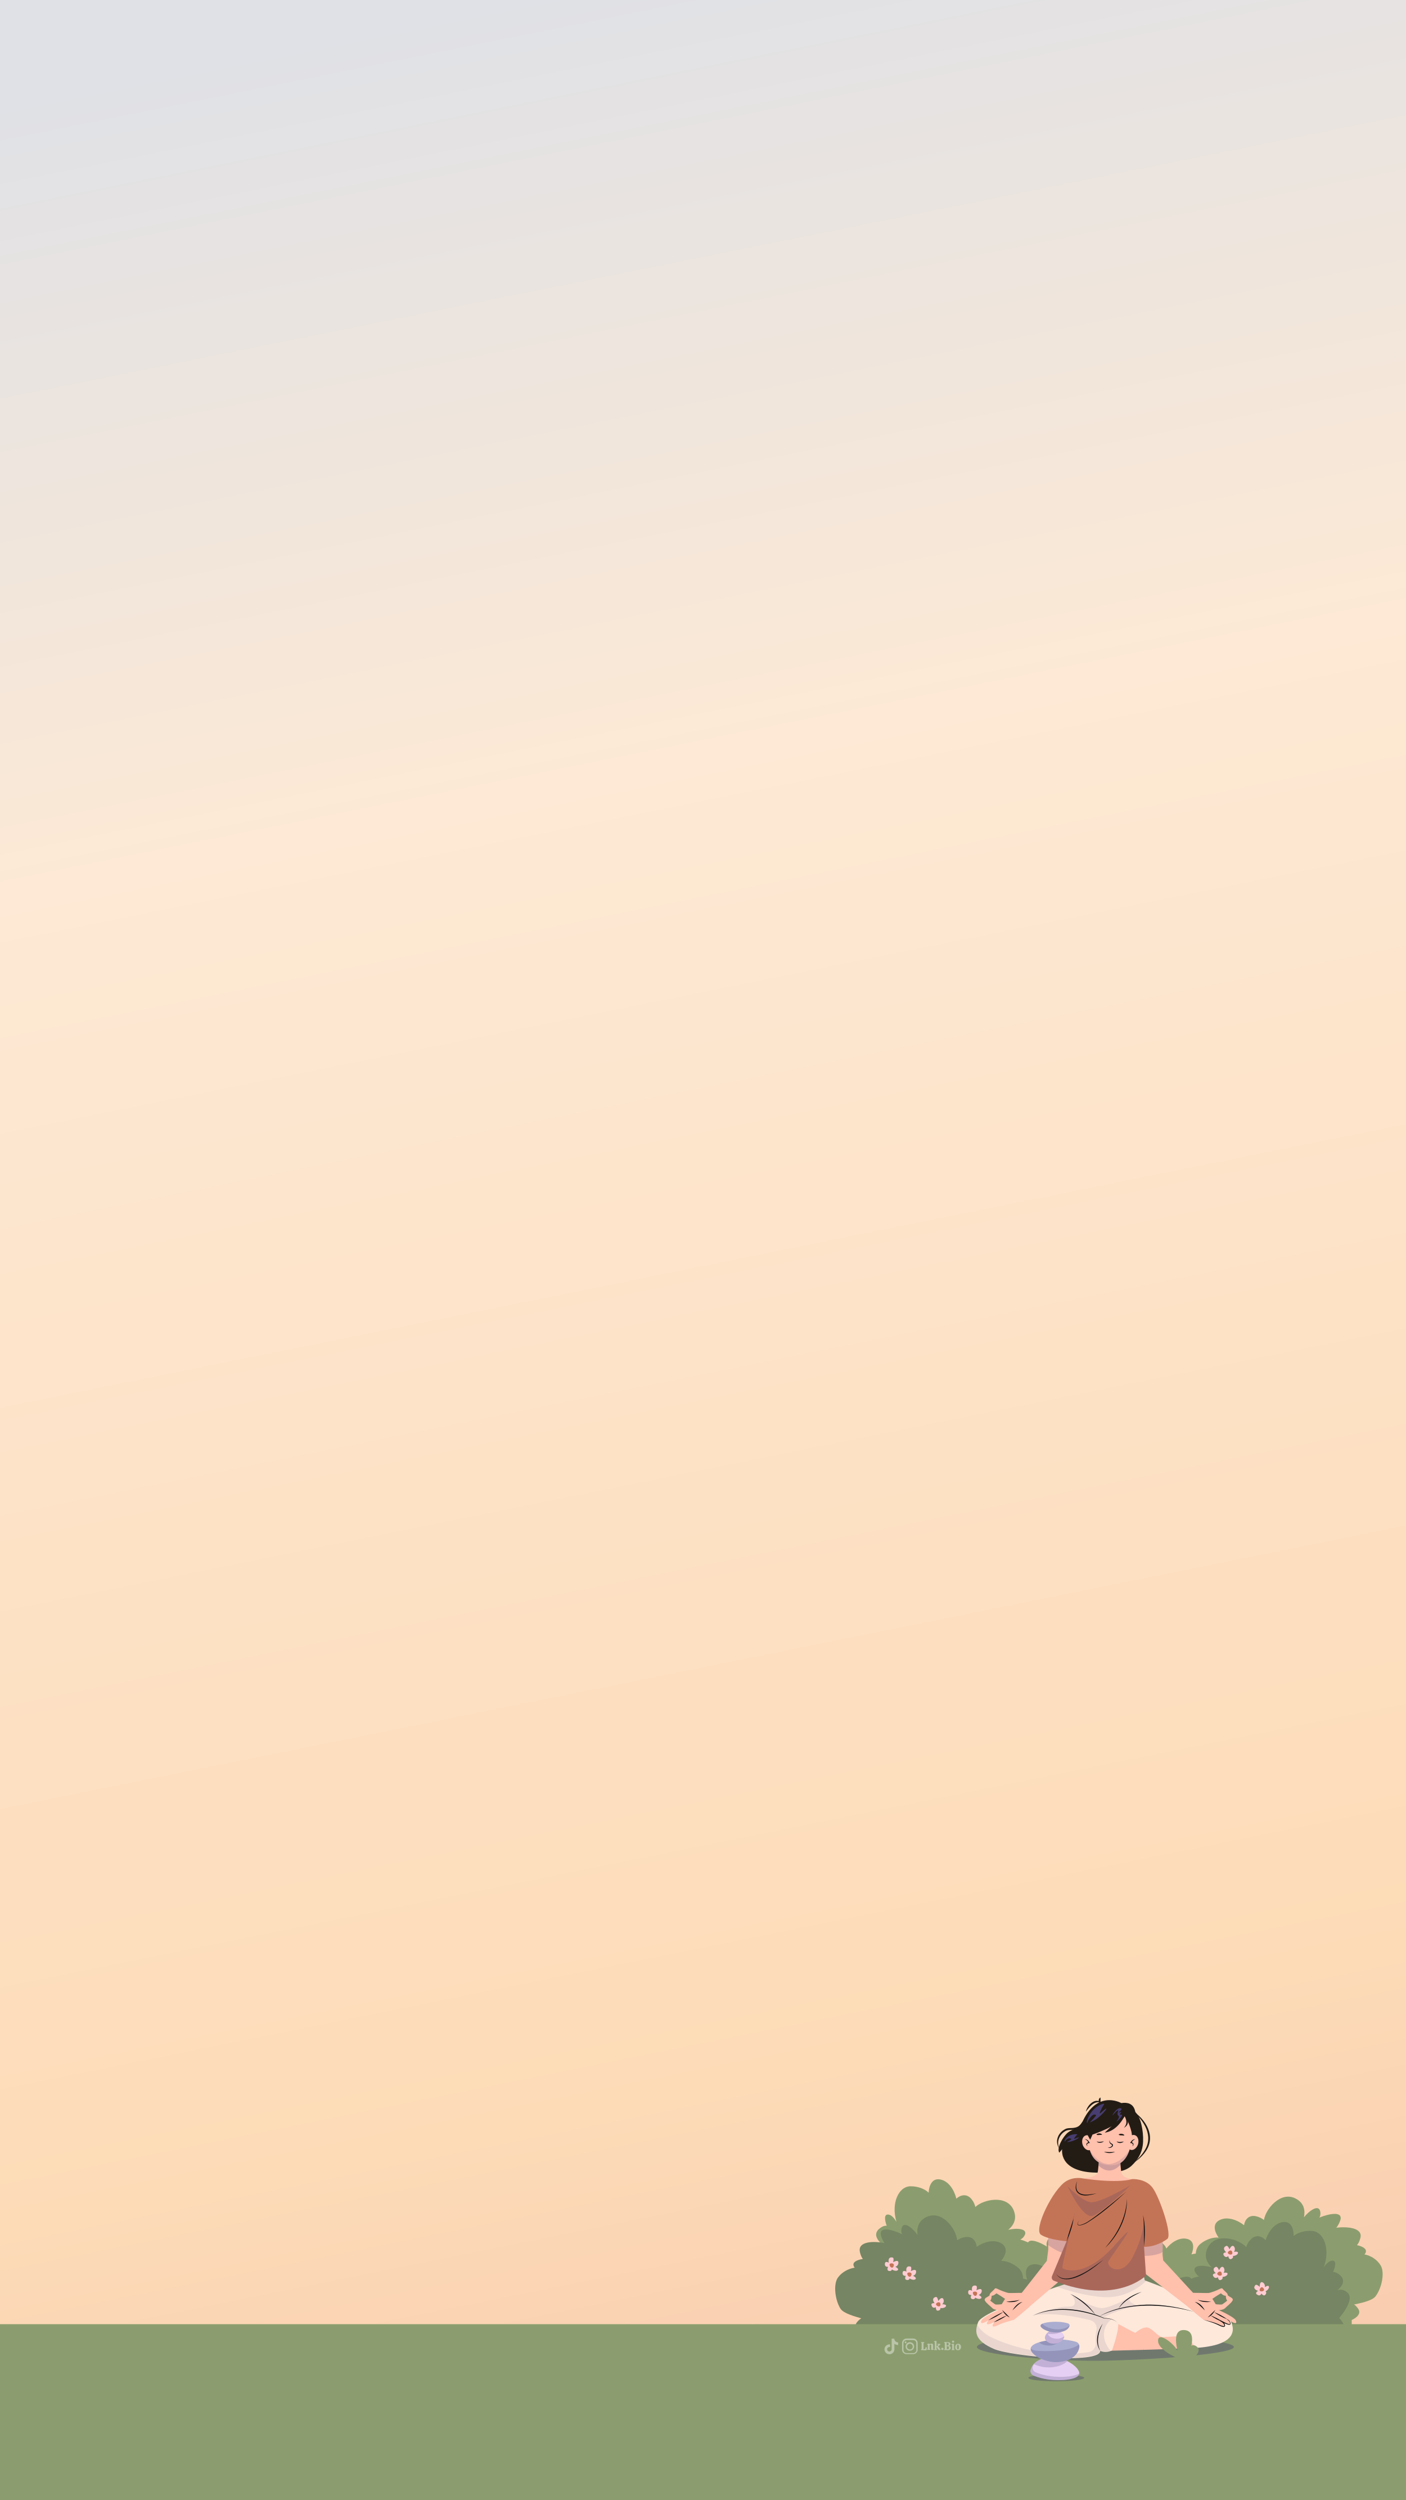 <?xml version="1.0" encoding="utf-8"?>
<!-- Generator: Adobe Illustrator 27.4.0, SVG Export Plug-In . SVG Version: 6.00 Build 0)  -->
<svg version="1.1" id="Layer_2_00000065040364978829846370000003502697577585072516_"
	 xmlns="http://www.w3.org/2000/svg" xmlns:xlink="http://www.w3.org/1999/xlink" x="0px" y="0px" viewBox="0 0 1080 1920"
	 style="enable-background:new 0 0 1080 1920;" xml:space="preserve">
<style type="text/css">
	.st0{clip-path:url(#SVGID_00000082334981535230643260000007017979676739826072_);}
	.st1{fill:url(#SVGID_00000180331387178724745040000003070131402817614211_);}
	.st2{fill:#8B9D6E;}
	.st3{fill:#768563;}
	.st4{fill:#FFCCD2;}
	.st5{fill:#C47456;}
	.st6{fill:#231C15;}
	.st7{opacity:0.35;fill:#40346D;enable-background:new    ;}
	.st8{fill:#FFC0AC;}
	.st9{opacity:0.25;fill:#40346D;enable-background:new    ;}
	.st10{fill:#121212;}
	.st11{fill:#FDE8DA;}
	.st12{fill:none;stroke:#60423B;stroke-width:0.35;stroke-linecap:round;stroke-miterlimit:10;}
	.st13{opacity:0.1;fill:#40346D;enable-background:new    ;}
	.st14{opacity:0.2;fill:#40346D;enable-background:new    ;}
	.st15{fill:none;stroke:#60423B;stroke-width:0.7;stroke-miterlimit:10;}
	.st16{fill:#473D70;}
	.st17{opacity:0.15;fill:#40346D;enable-background:new    ;}
	.st18{fill:#E5CFF2;}
	.st19{fill:#AAADCF;}
	.st20{fill:#B9C4A8;}
</style>
<g>
	<g>
		<defs>
			<rect id="SVGID_1_" width="1080" height="1920"/>
		</defs>
		<clipPath id="SVGID_00000144317726517688600780000012572660735456357807_">
			<use xlink:href="#SVGID_1_"  style="overflow:visible;"/>
		</clipPath>
		<g style="clip-path:url(#SVGID_00000144317726517688600780000012572660735456357807_);">
			
				<linearGradient id="SVGID_00000003812965753621307720000000764380673562987690_" gradientUnits="userSpaceOnUse" x1="295.806" y1="2167.705" x2="788.6" y2="4611.14" gradientTransform="matrix(1 0 0 1 0 -2158)">
				<stop  offset="0" style="stop-color:#DFE1E6"/>
				<stop  offset="0.243" style="stop-color:#FDE9D5"/>
				<stop  offset="0.647" style="stop-color:#FDDBB7"/>
				<stop  offset="0.995" style="stop-color:#EEAEA1"/>
			</linearGradient>
			<rect style="fill:url(#SVGID_00000003812965753621307720000000764380673562987690_);" width="1080" height="2441"/>
			<g>
				<g>
					<path class="st2" d="M1060.6,1739.8c-2.7-4.6-7.5-7.6-12.5-8.6c3.4-3.8-1.4-6.2-5.8-7.1c1-1,1.9-2.7,2.6-5.3
						c2.3-8.1-10-9.1-18.4-8.1c1-1.3,2-2.9,2.8-5c3.2-8.3-8.6-5.7-15.8-2.8c0.7-1.3,1-2.8,0.6-4.7c-1.2-5.7-8.3-0.7-12.5,4.5
						c1-4.7,0.5-10.9-6.4-14.4c-11.5-6-23.2,8.2-24.3,16.5c-1.5-1.2-3.5-2.3-6.1-2.9c-5.8-1.3-8.7,3-9.2,6.9
						c-4.5-3.6-12.4-7.1-18.7-4c-6.1,3-3.8,9.4-0.8,13.5c-3.8-0.4-9.3,1-14,4.8c-2.3,1.8-3.4,4.5-3.6,7.5c-1.2,0.1-2.3,0.3-3.3,0.6
						c1.8-4.3,2.6-10.5-3.4-11.9c-6.3-1.5-12.6,3.2-15.9,7.4c-1.3-3.4-4.7-6.6-9.6-4.3c-2.3,1.1-3.8,2.4-4.9,3.8
						c-2.7-7.2-15.9-17.5-25-9.8c-5.4,4.6-4.7,10.2-2.8,14.2c-4.6-3.7-11.5-6.5-12-2.2c-2.3-7.6-9.4-16.4-18.5-13.5
						c-6.8,2.1-8.2,7.6-8.1,12c-2.9-5.4-8.6-11-10.6-6c-0.7,1.6-0.6,3.1-0.2,4.3c-5-3.1-12.8-6.5-14.5-3.2c-2-0.9-4.1-1.7-6-2.2
						c1.3-0.6,2.5-1.6,3.4-3.3c2.6-5.2-6.1-5.7-12.6-4.2c3.7-3,7.1-8.2,4-15.3c-5.3-11.9-23.3-8-29.3-2.2c-0.4-1.9-1.3-4-3-6.1
						c-3.8-4.6-8.7-3-11.6-0.3c-1.3-5.6-5.3-13.3-12.2-14.7c-6.6-1.4-8.8,5-9.1,10.1c-2.7-2.7-8-5-14-4.9c-9,0.1-15,13-10.7,27.3
						c-1.7-2.8-3.9-5.5-6.4-5.6c-3.1-0.2-2.8,3.9-1.1,8.6c-1.2-0.1-2.6,0.2-4,1.1c-7.1,4.3-3.5,9.5-0.2,12.6c-2-0.9-4.7-1.1-8,1.4
						c-5.7,4.4,2.6,16.5,5,19.8c-2.3,2.1-3.8,4.4-4.6,6.7h-6.2v173h375.2v-142.2c4.4-2.1,7.5-5.2,4.8-8.9c-1.1-1.5-2.1-2.5-3-3
						c4.5-1,13.7-2.7,16.5-6.3C1061.6,1756.7,1063.7,1745,1060.6,1739.8z"/>
					<path class="st3" d="M643.5,1749.2c3.1-4.4,8.1-7,13-7.8c-3.1-4.1,1.9-6,6.3-6.7c-0.9-1.1-1.7-2.8-2.3-5.4
						c-1.7-8.3,10.6-8.4,18.9-6.8c-0.9-1.3-1.8-3-2.5-5.1c-2.6-8.5,9-5.1,16-1.7c-0.6-1.3-0.8-2.9-0.3-4.8c1.5-5.6,8.3-0.2,12.2,5.4
						c-0.7-4.7,0.2-10.9,7.3-14c11.9-5.2,22.6,9.8,23.1,18.1c1.5-1.1,3.6-2.1,6.3-2.5c5.9-0.9,8.4,3.6,8.7,7.5
						c4.7-3.3,12.9-6.3,18.9-2.7c5.8,3.4,3.2,9.6-0.1,13.5c3.8-0.1,9.2,1.7,13.7,5.8c2.1,2,3.1,4.7,3.1,7.8c1.2,0.2,2.3,0.5,3.2,0.8
						c-1.5-4.4-1.9-10.6,4.2-11.7c6.3-1.1,12.4,4,15.4,8.4c1.5-3.3,5.1-6.3,9.9-3.6c2.2,1.2,3.7,2.7,4.6,4.1c3.1-7,17-16.4,25.6-8.1
						c5.1,4.9,4,10.5,1.9,14.3c4.8-3.3,11.9-5.7,12.1-1.3c2.8-7.4,10.5-15.7,19.4-12.2c6.6,2.6,7.7,8.2,7.2,12.5
						c3.3-5.2,9.3-10.4,11-5.3c0.5,1.7,0.4,3.1-0.1,4.4c5.2-2.8,13.2-5.6,14.7-2.2c2-0.8,4.2-1.4,6.2-1.8c-1.2-0.7-2.4-1.8-3.2-3.6
						c-2.3-5.3,6.4-5.3,12.9-3.3c-3.5-3.3-6.6-8.7-2.9-15.5c6.1-11.5,23.7-6.4,29.4-0.1c0.5-1.8,1.5-3.9,3.4-5.8
						c4.1-4.4,8.8-2.4,11.5,0.5c1.6-5.5,6.2-12.9,13.2-13.9c6.7-0.9,8.4,5.6,8.3,10.7c2.9-2.5,8.3-4.4,14.3-3.9c9,0.7,14,14,8.8,28
						c1.8-2.7,4.3-5.2,6.7-5.2c3.1,0,2.5,4,0.5,8.7c1.2,0,2.6,0.4,4,1.4c6.8,4.7,2.8,9.7-0.7,12.6c2-0.7,4.8-0.8,7.8,1.9
						c5.4,4.8-3.7,16.3-6.4,19.4c2.1,2.2,3.5,4.6,4.1,7l6.2,0.4l-11.9,172.6l-374.3-25.7l9.8-142c-4.2-2.4-7.1-5.7-4.2-9.2
						c1.2-1.4,2.3-2.3,3.2-2.8c-4.4-1.3-13.5-3.6-16-7.4C641.3,1766,640.1,1754.2,643.5,1749.2z"/>
					<g>
						<g>
							<path class="st4" d="M682.7,1737.6c0,0-1.2-4.8,2.9-4c1.7,0.3,0.2,5.6-0.7,5s5.2-4.3,5.2-1.1c0.1,3.2-4.1,4.1-4.2,3.1
								s5.3,1.3,3.7,2.7c-1.7,1.5-5.8-0.8-4.9-1.7c0.9-0.9,1,3.3-2.2,2.2c-1.9-0.7,0.1-4.2,0.3-3.6c0.2,0.7-3,1.2-3.1-1.3
								C679.6,1735.6,682.7,1737.6,682.7,1737.6z"/>
							<path class="st5" d="M683.5,1738.5c-0.4,0.4-0.1,1.3,0.2,1.9c0.3,0.5,1.1,1.2,1.9,0.9c0.6-0.2,1.3-1.8,0.9-2.4
								C686,1737.8,684.1,1737.9,683.5,1738.5z"/>
						</g>
						<g>
							<path class="st4" d="M746.7,1759.2c0,0-1.2-4.8,2.9-4c1.7,0.3,0.2,5.6-0.7,5s5.2-4.3,5.2-1.1c0.1,3.2-4.1,4.1-4.2,3.1
								s5.3,1.3,3.7,2.7c-1.7,1.5-5.8-0.8-4.9-1.7c0.9-0.9,1,3.3-2.2,2.2c-1.9-0.7,0.1-4.2,0.3-3.6c0.2,0.7-3,1.2-3.1-1.3
								C743.6,1757.2,746.7,1759.2,746.7,1759.2z"/>
							<path class="st5" d="M747.5,1760.2c-0.4,0.4-0.1,1.3,0.2,1.9c0.3,0.5,1.1,1.2,1.9,0.9c0.6-0.2,1.3-1.8,0.9-2.4
								C750,1759.5,748.1,1759.6,747.5,1760.2z"/>
						</g>
						<g>
							<path class="st4" d="M696.3,1744.5c0,0-1.2-4.8,2.9-4c1.7,0.3,0.2,5.6-0.7,5s5.2-4.3,5.2-1.1c0.1,3.2-4.1,4.1-4.2,3.1
								s5.3,1.3,3.7,2.7c-1.7,1.5-5.8-0.8-4.9-1.7s1,3.3-2.2,2.2c-1.9-0.7,0.1-4.2,0.3-3.6c0.2,0.7-3,1.2-3.1-1.3
								C693.2,1742.5,696.3,1744.5,696.3,1744.5z"/>
							<path class="st5" d="M697.1,1745.5c-0.4,0.4-0.1,1.3,0.2,1.9c0.3,0.5,1.1,1.2,1.9,0.9c0.6-0.2,1.3-1.8,0.9-2.4
								C699.6,1744.8,697.7,1744.9,697.1,1745.5z"/>
						</g>
						<g>
							<path class="st4" d="M717.9,1768.7c0,0-3.1-3.8,0.9-4.8c1.7-0.4,2.5,5,1.5,4.8c-1.1-0.2,2.9-6,4.3-3.2c1.4,2.9-2,5.4-2.5,4.6
								s5.4-1,4.5,0.9c-1,2-5.5,1.7-5.1,0.5s2.3,2.6-1.1,2.9c-2,0.2-1.6-3.9-1.2-3.4c0.5,0.5-2.2,2.3-3.3,0.1
								C714.2,1768.1,717.9,1768.7,717.9,1768.7z"/>
							<path class="st5" d="M719,1769.2c-0.2,0.5,0.4,1.3,1,1.6c0.5,0.3,1.5,0.6,2.1,0c0.5-0.4,0.4-2.2-0.2-2.6
								C720.9,1767.5,719.3,1768.4,719,1769.2z"/>
						</g>
						<g>
							<path class="st4" d="M941.9,1729.6c0,0-3.8-3.2,0-4.9c1.6-0.7,3.5,4.4,2.4,4.5c-1.1,0,1.6-6.5,3.6-4c1.9,2.6-0.9,5.7-1.6,5
								c-0.7-0.7,5.1-2.1,4.6,0c-0.5,2.2-5.1,2.8-4.9,1.5c0.2-1.3,2.8,2.1-0.5,3.1c-1.9,0.6-2.4-3.5-1.8-3.1
								c0.6,0.4-1.7,2.7-3.3,0.7C938.2,1729.8,941.9,1729.6,941.9,1729.6z"/>
							<path class="st5" d="M943.1,1729.8c-0.1,0.5,0.7,1.2,1.3,1.4c0.6,0.2,1.6,0.3,2.1-0.4c0.4-0.5,0-2.2-0.7-2.5
								C944.7,1727.8,943.3,1729,943.1,1729.8z"/>
						</g>
						<g>
							<path class="st4" d="M933.9,1745.7c0,0-3.8-3.2,0-4.9c1.6-0.7,3.5,4.4,2.4,4.5c-1.1,0,1.6-6.5,3.6-4c1.9,2.6-0.9,5.7-1.6,5
								c-0.7-0.7,5.1-2.1,4.6,0c-0.5,2.2-5.1,2.8-4.9,1.5c0.2-1.3,2.8,2.1-0.5,3.1c-1.9,0.6-2.4-3.5-1.8-3.1
								c0.6,0.4-1.7,2.7-3.3,0.7C930.1,1745.9,933.9,1745.7,933.9,1745.7z"/>
							<path class="st5" d="M935,1746c-0.1,0.5,0.7,1.2,1.3,1.4c0.6,0.2,1.6,0.3,2.1-0.4c0.4-0.5,0-2.2-0.7-2.5
								C936.6,1743.9,935.2,1745.1,935,1746z"/>
						</g>
						<g>
							<path class="st4" d="M966.4,1759.2c0,0-4.8-1.3-2.1-4.4c1.1-1.3,5,2.6,4,3c-1,0.5-1.2-6.6,1.6-5.1s1.6,5.6,0.6,5.2
								c-0.9-0.4,3.8-4,4.2-1.9c0.4,2.2-3.5,4.6-3.8,3.4s3.4,0.7,0.8,3c-1.5,1.3-3.6-2.2-2.9-2s-0.4,3.2-2.6,2
								C963.1,1760.9,966.4,1759.2,966.4,1759.2z"/>
							<path class="st5" d="M967.6,1758.9c0.1,0.5,1.1,0.8,1.7,0.7c0.6-0.1,1.6-0.4,1.7-1.2c0.1-0.6-0.9-2-1.7-2
								C968.2,1756.5,967.4,1758.1,967.6,1758.9z"/>
						</g>
					</g>
				</g>
				<rect x="-869.1" y="1784.8" class="st2" width="1949.1" height="166.3"/>
				<g>
					<g>
						<g>
							<g>
								<g>
									<path class="st6" d="M869.5,1662.8c4.5-4.2,7.5-9.4,8.3-15.4c1-7.4-0.7-18.9-4.3-23.8c-1.4-1.9-3.5-4-5.4-5.4
										c-0.6,1.1-1.7,15.9-2,15.9l-34.6-4.8c0,0-3.9,6.4-10.4,9.8c-4.7,2.4-5.9,10.5-5.1,15c1.9,10.6,13.8,13.7,23.1,14.2
										c5.1,0.3,10.5,0.2,15.6-0.1c4.4-0.3,9-1.2,12.6-3.6C868.1,1664,868.9,1663.5,869.5,1662.8z"/>
									<path class="st6" d="M869.3,1622.4c0.4-1.5,0.7-2.3,0.7-2.3S867.6,1620,869.3,1622.4z"/>
								</g>
								<path class="st6" d="M829.7,1633.6c0,0-6.3,1.5-9.4,4c-3.9,3.2-8.9,12.2-6.6,15.5"/>
								<g>
									<path class="st6" d="M831.5,1629.3c-0.6,2.7-2.9,4.9-5.6,5.8c-2.6,0.9-5.3,0-7.7,1.5c-3.3,1.9-5.6,5.6-5.4,9.5
										c0.1,1.3,0.4,2.6,0.8,3.9c-0.7-1.2-1.2-2.5-1.5-3.8c-0.8-4.3,1.6-8.7,5.4-10.8c2.4-1.7,5.4-0.9,8-1.5
										C828.1,1633.5,830.3,1631.8,831.5,1629.3L831.5,1629.3z"/>
								</g>
								<g>
									<path class="st6" d="M869.5,1620.7c10.7,6.6,18.8,19.9,10.4,31.6c-2.4,3.4-5.5,6.2-8.9,8.4c3.1-2.7,5.9-5.6,8-9
										C886.5,1640.3,878.7,1628.2,869.5,1620.7L869.5,1620.7z"/>
								</g>
							</g>
							<g>
								<path class="st7" d="M947.8,1802.3c0,5.9-73.5,10.6-108.1,10.6s-89.3-4.8-89.3-10.6s54.7-10.6,89.3-10.6
									C874.2,1791.7,947.8,1796.4,947.8,1802.3z"/>
								<path class="st8" d="M826.9,1673.3c0,0,5.2-0.2,13.1-1.7c9.2-1.8,23,2.2,29.2,1.7c0,0,7.7,1.3,10.3,3c0,0,2.3,28.8-3.8,48.4
									c-2.6,8.5,7.2,18.3,1.5,21.8c-23.7,14.6-36.9,32.1-56.3,2c-2.5-3.9,5.2-13.5,1.7-25.1C818.2,1708.9,819.7,1698,826.9,1673.3
									z"/>
								<path class="st8" d="M870.4,1673.5c0,0-2.7-0.2-5.8-1.4c-1.8-0.7-3.1-2.5-3.4-4.6c-0.6-5.1-1.1-10.4,0.4-14.3l-18.4-23.6
									c0,0,2,21.1,0.4,35.3c-0.2,1.8-0.3,4.2-1.5,5c-3.5,2.4-6.6,2.7-12.9,3.2C829.3,1673.1,849.9,1678.9,870.4,1673.5z"/>
								<path class="st9" d="M852.1,1666.8c3.5,0,6.3-2.2,8.5-4.3c-0.2-3.5-0.1-6.8,0.9-9.4c0,0-17.4-13.7-17.3-2.8
									c0,4.3-0.1,8.8-0.4,12.8C846,1664.9,848.7,1666.8,852.1,1666.8z"/>
								<path class="st8" d="M869.5,1633.3c0,0,2.5,31.1-17.3,29.6c-17.7-1.3-17-18.6-16.1-33.4c0.4-7.1,7.4-14.9,16.1-14.9
									C864.8,1614.8,868.2,1621,869.5,1633.3z"/>
								<g>
									<path class="st6" d="M842.9,1638.6c0,0,1.6-0.8,3.1,0.1c1.6,0.9-1,0.7-1.7,0.8C843.6,1639.7,841.1,1639.5,842.9,1638.6z"/>
									<path class="st6" d="M860.1,1638.7c0,0,1.7-0.5,3.1,0.5c1.5,1.1-1.1,0.6-1.8,0.6C860.6,1639.9,858.1,1639.4,860.1,1638.7z"
										/>
									<g>
										<path class="st10" d="M863.2,1644.5c-1.4,1.4-4.3,1.7-5.5-0.1C859.5,1645.2,861.3,1644.9,863.2,1644.5L863.2,1644.5z"/>
									</g>
									<g>
										<path class="st10" d="M848,1644.4c-1.5,1.1-4.4,1.8-5.6,0C844.2,1645.3,846.1,1644.6,848,1644.4L848,1644.4z"/>
									</g>
								</g>
								<path class="st11" d="M817.9,1754.5c0,0,0.5-3.6,2.9-6c0,0,34.3,14.1,56.3-2c0,0,2.8,2,2,6.2
									C879.1,1752.6,858.9,1834.9,817.9,1754.5z"/>
								<path class="st12" d="M807,1781.4"/>
								<path class="st12" d="M778.8,1770.1"/>
								<path class="st12" d="M848.8,1774.3"/>
								<path class="st12" d="M899.5,1765.3"/>
								<path class="st8" d="M845.7,1782.6c0,0-16.3-20.9-27.8-28.1c0,0-67.6,23.4-65.1,33s7.1,13.8,16.3,11.2
									C778.4,1796.1,845.7,1782.6,845.7,1782.6z"/>
								<g>
									<path class="st8" d="M855.5,1780.2c0,0,7-18.2,23.6-27.6c0,0,68.5,22.7,66,32.3s-7.1,13.8-16.3,11.2
										C919.6,1793.5,855.5,1780.2,855.5,1780.2z"/>
									<path class="st8" d="M944.3,1783c-4.5-5.9-14.3-11.1-30.9-10.8c-41.1,0.7-52.6,0.5-52.6,0.5c-9.5,1.8-38.9,16.8-41.9,17.2
										l2.8,7.9l27.1,1c2.1,0.1,28.2,2,61.9,3.5c20.8,1,29.6-4.3,33.4-8.7C946.5,1790.5,946.6,1786,944.3,1783z"/>
									<path class="st11" d="M877.9,1750.6c0,0,63.8,23.4,67.8,32.5s0.4,20.5-38.3,20.2l-66.6-22l3.9-12.6L877.9,1750.6z"/>
								</g>
								<path class="st8" d="M876,1792.5c-8.3,0.1-28.5-22.4-72.6-17.4c-7.4,0.8-13.4,0.4-18.3,0c-16.6-1.2-26.6,3.4-31.5,9.1
									c-2.5,2.9-2.7,7.4-0.3,10.5c3.5,4.7,12.1,10.4,32.9,10.6c35.1,0.4,62.1,0,62.1,0l30.1-0.8L876,1792.5z"/>
								<path class="st11" d="M820.1,1753.4c0,0-65.1,20.9-68.7,29.7c-3.5,8.8-1.3,14.9,12.1,20.7s81.6,11.8,81.6,1.5
									c0,0-4.3-9.3,5.5-24.2c0,0-3.7-2.1-5.7-2.6L820.1,1753.4z"/>
								<path class="st13" d="M879.3,1751.1c0-1.8-0.7-3.1-1.3-3.8h-2c-22,14.7-55.1,1.1-55.1,1.1c-2,2-2.7,4.7-2.9,5.7
									c-1.4,0.5-3.5,1.2-6.1,2c8.9,3.1,22.2,7,35.6,7.9c15.9,1,27.4-7.1,33-12.4C880,1751.4,879.6,1751.2,879.3,1751.1z"/>
								<path class="st8" d="M871.6,1791.9c0,0,6.8-6.4,11.2-4.1c4.4,2.4,7.1,6.9,10.5,6.9c3.3,0,14-1.2,17.4-0.3
									c3.4,0.9,6.8,7.5,6.8,8.3c0,0.7-39,1.8-39,1.8L871.6,1791.9z"/>
								<g>
									<g>
										<path class="st8" d="M831.7,1647.3c1.2,3,3.9,4.7,6.1,3.6c2.2-1,3.1-4.3,1.9-7.3s-3.9-4.7-6.1-3.6
											C831.4,1641,830.6,1644.3,831.7,1647.3z"/>
									</g>
								</g>
								<g>
									<g>
										<path class="st8" d="M874,1647.1c-1.2,3-3.9,4.7-6.1,3.6c-2.2-1-3.1-4.3-1.9-7.3s3.9-4.7,6.1-3.6
											C874.3,1640.8,875.1,1644.1,874,1647.1z"/>
									</g>
								</g>
								<path class="st8" d="M826.9,1673.3c0,0-22.9-0.4-21.7,54.2l-1.1,8.7l-24.1,30.7l8.7,6.2l31.4-26.8c0.5-0.5,0.8-1.1,1-1.7
									l0.9-5.2c2.9,0.2,6.3,0.1,10.3-0.4C865.1,1735.4,826.9,1673.3,826.9,1673.3z"/>
								<path class="st14" d="M825,1715.9l-19.4-2l-0.2,0.4c-0.2,3-0.3,6.3-0.3,9.8c3.7,2.6,9.5,6.1,13.8,6.4
									C825.8,1731,825,1715.9,825,1715.9z"/>
								<g>
									<g>
										<path class="st8" d="M785.9,1761c0,0-6.6,1.5-13.5-0.8c-6.1-1.9-7.5-3.9-8.4-2.5c-0.8,1.3-5.9,4.6-2.9,5.2
											c2.1,0.4,3.7-1.4,4.3-1.8c0,0,3.7,2.2,6.2,4c1.7,1.2,10.5,5.8,16.4-0.2L785.9,1761z"/>
										<path class="st8" d="M774.7,1760.9l-5.8,9.5l1,4.4l8.8,6.7c0,0,3-2.2,11.8-9.8l-2.8-11L774.7,1760.9z"/>
										<path class="st8" d="M770.9,1769.3c0,0-5,0.7-6.4,0.3c0,0-3-2-3.9-3c0,0,0.9-0.3,1.1-3.3c0.3-2.9-0.9-1.2-2.1-0.2
											s-4.1,1.7-3,3.7s4.6,4.5,5.8,5.8c1,1.1,5.6,2.4,10.4,0.3L770.9,1769.3z"/>
										<path class="st8" d="M771,1772.2c0,0-15.7,6.5-17.1,9.8s2,1.8,4.6,0.2c2.7-1.6,13-6.6,14.1-6.7
											C773.7,1775.3,771,1772.2,771,1772.2z"/>
										<path class="st8" d="M776,1774.1c0,0-15.9,5.6-17.5,8.8s1.9,1.9,4.6,0.5c2.7-1.5,13.3-5.9,14.4-5.9
											C778.6,1777.4,776,1774.1,776,1774.1z"/>
										<path class="st8" d="M780.5,1776c0,0-16,5.3-17.6,8.6c-1.6,3.2,1.8,2,4.6,0.5c2.8-1.4,10.4-3.4,11.3-3.7
											C779.8,1781.1,780.5,1776,780.5,1776z"/>
									</g>
									<g>
										<path class="st10" d="M763.1,1783.5c3.3-2.3,6.8-4.1,10.5-5.5C770.3,1780.3,766.8,1782.1,763.1,1783.5L763.1,1783.5z"/>
									</g>
									<g>
										<path class="st10" d="M759,1781.9c3.7-2.6,7.6-4.7,11.7-6.5C767.1,1778.1,763.1,1780.2,759,1781.9L759,1781.9z"/>
									</g>
									<g>
										<path class="st10" d="M769.8,1773.9c1.8,1.6,4.1,4,5.8,5.7C773,1778.5,771.1,1776.3,769.8,1773.9L769.8,1773.9z"/>
									</g>
									<g>
										<path class="st10" d="M777.7,1774.2c1.7-2.9,4.3-5.9,7.7-6.5C782.4,1769.2,780.2,1771.8,777.7,1774.2L777.7,1774.2z"/>
									</g>
									<g>
										<path class="st10" d="M772.9,1767.6c3.5-0.5,6.9-0.5,10.3-1.5C780.2,1768,776.3,1768.1,772.9,1767.6L772.9,1767.6z"/>
									</g>
								</g>
								<path class="st8" d="M893.5,1735.8l-0.5-4.4l0,0c1.7-55.2-16.2-56.2-16.2-56.2s-45.7,56.5-13,60.1c4.5,0.5,8.3,0.7,11.6,0.7
									l1.6,7.1c0.2,0.6,0.6,1.2,1.1,1.7l35.3,27.3l5.7-8.5L893.5,1735.8z"/>
								<path class="st14" d="M893.1,1729.5c0.1-4.8,0.1-9.3-0.1-13.3l-17.3,6.5l1.3,9.6C876.9,1732.2,886.2,1733.1,893.1,1729.5z"
									/>
							</g>
							<g>
								<path class="st10" d="M844.5,1778.7c10.8-6.2,23.5-8.4,35.9-8.9c9.2-0.2,18.7,1,27.7,3c3,0.7,6,1.6,9,2.4
									c-4.3-1-9.2-2.2-13.6-2.9C884,1769.1,862.3,1769.7,844.5,1778.7L844.5,1778.7z"/>
							</g>
							<path class="st15" d="M850,1737.8c0,0-0.7,2.3-0.2,4.1"/>
							<g>
								<path class="st10" d="M852.4,1643.4c-0.2,1.2,0.4,2.2,1.5,2.7c0.3,0.2,0.9,0.4,1,1c0.1,1.1-0.7,1.7-1.6,2.1
									c-0.8,0.3-1.7,0.4-2.4-0.1c0.8,0.2,1.5-0.1,2.2-0.4c0.9-0.5,1.7-1.5,0.5-2C852.4,1646.1,851.8,1644.6,852.4,1643.4
									L852.4,1643.4z"/>
							</g>
							<g>
								<path class="st10" d="M841.6,1777.8c-4.1-4.9-9-9.2-14.2-12.8c-1.7-1.2-3.5-2.4-5.4-3.5
									C829.8,1765,836.8,1770.6,841.6,1777.8L841.6,1777.8z"/>
							</g>
							<g>
								<path class="st10" d="M859.1,1773c3.1-5.9,9.1-9.8,15.1-12.1c0.9-0.3,1.8-0.6,2.7-0.9C870.2,1763,863.4,1766.8,859.1,1773
									L859.1,1773z"/>
							</g>
							<g>
								<g>
									<path class="st8" d="M917.3,1761c0,0,6.6,1.5,13.5-0.8c6.1-1.9,7.5-3.9,8.4-2.5c0.8,1.3,5.9,4.6,2.9,5.2
										c-2.1,0.4-3.7-1.4-4.3-1.8c0,0-3.7,2.2-6.2,4c-1.7,1.2-10.5,5.8-16.4-0.2L917.3,1761z"/>
									<path class="st8" d="M928.6,1760.9l5.8,9.5l-1,4.4l-8.8,6.7c0,0-3-2.2-11.8-9.8l2.8-11L928.6,1760.9z"/>
									<path class="st8" d="M932.4,1769.3c0,0,5,0.7,6.4,0.3c0,0,3-2,3.9-3c0,0-0.9-0.3-1.1-3.3c-0.3-2.9,0.9-1.2,2.1-0.2
										s4.1,1.7,3,3.7s-4.6,4.5-5.8,5.8c-1,1.1-5.6,2.4-10.4,0.3L932.4,1769.3z"/>
									<path class="st8" d="M932.2,1772.2c0,0,15.7,6.5,17.1,9.8s-2,1.8-4.6,0.2c-2.7-1.6-13-6.6-14.1-6.7
										C929.5,1775.3,932.2,1772.2,932.2,1772.2z"/>
									<path class="st8" d="M927.3,1774.1c0,0,15.9,5.6,17.5,8.8c1.6,3.3-1.9,1.9-4.6,0.5s-13.3-5.9-14.4-5.9
										C924.7,1777.4,927.3,1774.1,927.3,1774.1z"/>
									<path class="st8" d="M922.8,1776c0,0,16,5.3,17.6,8.6c1.6,3.2-1.8,2-4.6,0.5c-2.8-1.4-10.4-3.4-11.3-3.7
										C923.5,1781.1,922.8,1776,922.8,1776z"/>
								</g>
								<g>
									<path class="st10" d="M939.7,1783.3c-3.6-1.3-6.9-3.1-10-5.3C933.3,1779.4,936.6,1781.1,939.7,1783.3L939.7,1783.3z"/>
								</g>
								<g>
									<path class="st10" d="M942.8,1781.1c-3.6-1.4-7.1-3.3-10.3-5.6C936.2,1776.9,939.6,1778.8,942.8,1781.1L942.8,1781.1z"/>
								</g>
								<g>
									<path class="st10" d="M933.5,1773.9c-1.3,2.4-3.2,4.6-5.8,5.7C929.4,1777.9,931.7,1775.5,933.5,1773.9L933.5,1773.9z"/>
								</g>
								<g>
									<path class="st10" d="M925.5,1774.2c-2.5-2.3-4.7-4.9-7.7-6.5C921.3,1768.3,923.9,1771.2,925.5,1774.2L925.5,1774.2z"/>
								</g>
								<g>
									<path class="st10" d="M930.4,1767.6c-3.4,0.4-7.3,0.4-10.3-1.5C923.4,1767.1,926.9,1767.1,930.4,1767.6L930.4,1767.6z"/>
								</g>
								<g>
									<g>
										<path class="st10" d="M924.5,1781.4c3.7,0.9,7.4,1.7,10.9,3.2c1.3,0.6,2.5,1.3,3.9,1.6c1,0.2,1.4,0.1,1-1
											c-0.5-1.3-1.8-2-2.9-2.7c-0.4-0.2-0.1-0.8,0.3-0.6c1.9,0.9,3.8,2,5.7,2.7c0.5,0.1,1,0.2,1.3,0.1c0.3-0.2,0.1-0.8,0-1.2
											c-0.3-1-1.2-1.6-2.1-2.3c-0.1-0.1,0-0.2,0.1-0.2c0.7,0.5,1.5,0.9,2.2,1.4c-0.8-0.4-1.6-0.8-2.3-1.2l0.1-0.2
											c0.9,0.6,1.9,1.2,2.3,2.3c1.7,4.6-6.2-0.2-7.7-0.8l0.3-0.6c1.4,0.8,3.2,1.9,3.4,3.8c0,0.3,0,0.7-0.3,0.9
											c-0.3,0.2-0.6,0.3-0.9,0.3c-1.7-0.1-3.3-1.1-4.8-1.8C931.8,1783.6,928.1,1782.6,924.5,1781.4L924.5,1781.4z"/>
									</g>
								</g>
							</g>
							<g>
								<path class="st10" d="M833.2,1642.8c1.8-0.3,3.2,1.4,3.9,2.8c-0.7,0.1-1.6,0.3-2,0.8c-0.3,0.5,0,1.2,0.2,1.7
									c-0.5-0.5-1-1.2-0.7-1.9c0.3-0.7,1.1-1,1.8-1.2l-0.2,0.5C835.6,1644.3,834.7,1643.1,833.2,1642.8L833.2,1642.8z"/>
							</g>
							<g>
								<path class="st10" d="M872.1,1642.8c-1.5,0.3-2.3,1.6-3.1,2.7l-0.2-0.5c0.7,0.1,1.5,0.4,1.8,1.2c0.3,0.7-0.1,1.5-0.7,1.9
									c0.2-0.5,0.5-1.2,0.2-1.7c-0.4-0.6-1.3-0.7-2-0.8C868.9,1644.2,870.3,1642.5,872.1,1642.8L872.1,1642.8z"/>
							</g>
							<g>
								<path class="st10" d="M848,1652.4c2.9,0.3,5.6,0.4,8.5,0C853.9,1653.7,850.6,1653.7,848,1652.4L848,1652.4z"/>
							</g>
							<g>
								<path class="st6" d="M834.7,1638.2l2.7,5l1.8-4c0,0,20.3-6.8,25-14.5c0,0,4.8,8.7,5.3,14.9c0,0,10.3-27.4-8.2-24.6
									c0,0-20.5-11.9-31.7,19L834.7,1638.2z"/>
								<path class="st6" d="M865.3,1621.9c0,0-5.3,14.3-16.7,15.8"/>
								<g>
									<path class="st6" d="M834.1,1621.6c1.1-5.3,7.7-11.6,12.6-6.4C841.2,1612.2,837.1,1617.6,834.1,1621.6L834.1,1621.6z"/>
								</g>
								<g>
									<path class="st6" d="M860.4,1620.2c4.8,2.5,9.3,10.4,2.9,13.8C867.7,1629.4,863.5,1624.1,860.4,1620.2L860.4,1620.2z"/>
								</g>
								<g>
									<path class="st6" d="M845.3,1610.7c0.2,1.4,0,2.2,0,3.4c0,0.3,0,0.7,0,1.2c-0.5-0.1-0.9-0.5-1.1-0.9
										C843.6,1613.1,844,1611.4,845.3,1610.7L845.3,1610.7z"/>
								</g>
								<path class="st16" d="M837.3,1629.7c-0.5,0.5,3.3-1.2,5.9-3.2c3.8-3,6.8-6.7,6.6-7.2c-0.3-0.5-3.1,2.3-4.6,3.5
									c-1.6,1.2,1.5-4.8,2.4-6.1c1.1-1.5,0.1-1.3-1.1-0.9c-4.1,1.4-7.9,4.8-10.2,9.4c-0.6,1.1-1.9,3.9-1.3,5.2
									c0.3-0.3,0.4-0.9,0.6-1.3c0.6-1.4,1.5-2.5,2.4-3.6c2.1-2.6,3.7-1.5,3.9-1.3C842.2,1624.7,839.3,1627.6,837.3,1629.7z"/>
								<path class="st16" d="M819.6,1644.8c-0.3,0.2,2.4,0,4.3-0.7c2.8-0.9,5-2.4,4.8-2.7s-2.2,0.7-3.3,1c-1.1,0.4,1-2.3,1.7-2.8
									c0.8-0.6,0.1-0.7-0.8-0.7c-3,0-5.7,1.2-7.5,3.2c-0.4,0.5-1.4,1.7-0.9,2.5c0.2-0.1,0.3-0.4,0.4-0.6c0.5-0.6,1.1-1.1,1.7-1.5
									c1.6-1,2.7-0.1,2.8,0C823.2,1643,821.1,1644,819.6,1644.8z"/>
								<path class="st16" d="M854.5,1624.4c-0.1-0.2,3-5.4,5.7-5.5c0.6,0,1.3,0.2,1.3,0.7c0,0.9-2.2,2.2-2.2,2.6c0,0.3,2-0.7,2-0.3
									c0,0.3-1.1,1.1-1.1,1.7c0,0.7,1.6,0,1.7,0.7c0.2,1.2-4.1,5.1-4.2,4.8c-0.1-0.2,1.9-2.2,1.8-3.7c-0.1-0.9-0.8-0.6-1-1.7
									c-0.3-1.3,0.6-2.7,0.4-3.1C858.4,1619.9,854.6,1624.6,854.5,1624.4z"/>
							</g>
						</g>
						<path class="st5" d="M831.9,1672.9c0,0,25.2,4,37.8,0.5c0,0,10.2-0.7,15.6,6.6c5.4,7.2,15.8,37.3,11.1,39.5
							c0,0-7.7,6-17.6,5.9l1.5,22c0,0-22.7,23.1-70.7,4c-1.4-0.5-2-2.1-1.5-3.5l11.2-26.8c0,0-13.6-1-19.7-5
							c-6-4,9.2-35.1,19.5-41.2C825.5,1671.2,831.9,1672.9,831.9,1672.9z"/>
						<path class="st14" d="M878.9,1705.3c-0.3-2,0.3,10.3-8.6,27.5c-8.8,17.1-20.9,7.8-18.9,3.8s28.7-39.3,5.3-12.9
							c-23.4,26.5-39.8,19.2-40.6,17.9c-0.8-1.3,9.6-41.8,9.6-42.6c0-0.8-6.5,22.2-6.5,22.2L808,1748c-0.6,1.4,0.1,2.9,1.5,3.5
							c47.9,19.1,70.7-4,70.7-4l-1.5-22C878.8,1725.3,879.2,1707.3,878.9,1705.3z"/>
						<path class="st14" d="M868.4,1678.1c0,0-20.7,20.2-28.7,23.4c-8,3.2-19.7-22.7-19.7-22.7s10.6,11.3,17.6,12.3
							C844.7,1692.2,868.4,1678.1,868.4,1678.1z"/>
						<path class="st11" d="M849.5,1780.6c0,0-8.2,12.6-4.3,24.7c0,0,3.8,2,8.9-0.3c0,0,4.9-12.6,4.9-20.4
							C859,1784.6,855.9,1780.3,849.5,1780.6z"/>
						<path class="st13" d="M853.8,1781c-1.7-0.8-5.5-0.9-5.3-0.7c-34.1-13.6-54.7-2.3-54.7-2.3c14.7-2.6,33.4,1.1,43.6,3.7
							c3.5,0.9,5.7,4.4,4.8,7.9c-0.8,3.2-0.7,6.8-0.5,9.6c0.3,3.5-2.2,6.6-5.7,7.1c-29.7,4.4-59.5-4.1-74.3-11.3
							c-5.8-2.8-9.2-6.5-11.2-10c-2.3,7.7,0.6,13.2,12.8,18.5c13.4,5.8,81.6,11.8,81.6,1.5c0,0-0.9-1.9-0.9-5.3
							c0.1,1.7,0.3,3.5,0.9,5.3c0,0,3.4,1.8,8.1,0.1C847.2,1798.6,845.1,1788,853.8,1781z"/>
						<g>
							<path class="st10" d="M845.2,1805.3c-4-5.5-2.7-13.1,0.4-18.6c0.5-0.8,1-1.6,1.5-2.4c-0.4,0.9-0.8,1.7-1.2,2.5
								C843.3,1792.6,842.1,1799.5,845.2,1805.3L845.2,1805.3z"/>
						</g>
						<path class="st13" d="M795.7,1777.3c0,0,14.8-6.2,25.2-6c9.3,0.1,2.1-9.5,2.1-9.5s16.4,11.3,24.1,10.6s21.5-8.8,21.5-8.8
							s-4.4,4.3,5.5,6.8c0,0-18.6,4.1-26.1,9.3C848,1779.7,821.4,1768.3,795.7,1777.3z"/>
						<g>
							<g>
								<path class="st10" d="M793.2,1778.3c12.8-6.4,28.1-6.2,41.7-2.8c4.6,1.1,9.1,2.7,13.4,4.6c1.6-0.1,4.1,0.3,5.9,0.9
									c1.9,0.7,3.7,1.9,4.8,3.6c-1.1-1.7-2.9-2.8-4.8-3.4c-1.9-0.6-4-0.9-6-0.8c-4.4-1.8-8.9-3.2-13.5-4.3
									C821.2,1772.9,806.2,1772.5,793.2,1778.3L793.2,1778.3z"/>
							</g>
						</g>
						<g>
							<g>
								<path class="st10" d="M829.2,1704.8c-4.6,6.6,3.8,3.1,6.5,1.2c7-4.6,13.5-10,20-15.2l9.7-8c-9.3,8.5-18.8,16.9-29.5,23.6
									C833.1,1708.5,824.1,1711.5,829.2,1704.8L829.2,1704.8z"/>
							</g>
							<g>
								<path class="st10" d="M811.2,1746c5,7.2,15.2,2.5,21.3-0.6c5.4-2.9,10.3-6.6,15.3-10.3c-4,3.4-8.2,6.8-12.7,9.5
									C828.9,1748.5,816.2,1754.5,811.2,1746L811.2,1746z"/>
							</g>
							<g>
								<path class="st10" d="M865.6,1688.4c0.5,12.4-5,24.6-13,34c-1.2,1.3-2.4,2.6-3.7,3.8c1.1-1.4,2.3-2.7,3.4-4.1
									C859.9,1712.5,865.2,1700.7,865.6,1688.4L865.6,1688.4z"/>
							</g>
							<g>
								<path class="st10" d="M878.8,1725.3c-0.2-7.2,0.2-17.3-0.8-24.4C880,1708.9,879.5,1717.3,878.8,1725.3L878.8,1725.3z"/>
							</g>
							<g>
								<path class="st10" d="M819.3,1721.1c1.4-5.8,3.6-11.7,5.4-17.5C823.8,1709.7,821.7,1715.5,819.3,1721.1L819.3,1721.1z"/>
							</g>
							<g>
								<path class="st10" d="M827.4,1674.9c-2.4,7.7,1.5,11.1,9.1,10.3c2-0.2,4-0.5,6-0.9c-1.9,0.6-3.9,1.1-5.9,1.4
									C828.7,1687.1,823.9,1682.7,827.4,1674.9L827.4,1674.9z"/>
							</g>
						</g>
						<path class="st17" d="M852.9,1661.8c-8.2,1.1-14.6-8.5-15.7-10.3c2,6.2,6.2,10.8,15,11.5s13.2-5.1,15.4-11.7
							C866.1,1653.4,860.7,1660.7,852.9,1661.8z"/>
					</g>
					<path class="st2" d="M912,1814.1c0,0,13.7-7.8,6.8-12.4s-9.4,13.2-7,9c2.3-4.2,8.6-21.1-2.4-21.4c-11.1-0.3-3.1,19.8-5.5,15
						c-2.4-4.7-15-14.6-14.3-6.2S912,1814.1,912,1814.1z"/>
					<g>
						<path class="st7" d="M832.9,1826c0,1.4-9.6,2.6-21.5,2.6s-21.5-1.1-21.5-2.6c0-1.4,9.6-2.6,21.5-2.6S832.9,1824.6,832.9,1826z
							"/>
						<path class="st18" d="M791.7,1819.7c-0.6,1.9,0.4,3.8,2.2,4.6c3,1.2,7,2.4,11.7,3c8.7,1.1,22.1,0.4,23.3-4.2
							c1-3.9-6.9-10-14.3-11.9c-6.9-1.8-17.3-1.1-21.6,5.6C792.5,1817.7,792,1818.7,791.7,1819.7z"/>
						<path class="st14" d="M801.6,1817.7c5.7,0.9,13.7-0.2,18.3-4.5c-1.7-0.8-3.5-1.6-5.2-2c-6.4-1.7-15.8-1.2-20.6,4.3
							C796.5,1816.5,799.1,1817.3,801.6,1817.7z"/>
						<path class="st19" d="M829.1,1802.6c0.3-1.9-0.8-3.8-2.7-4.3c-3.2-0.9-7.2-1.7-12-1.7c-8.8-0.1-22.1,2.1-22.7,6.8
							c-0.6,4,7.9,9.2,15.5,10.3c7,1.1,17.3-0.8,20.8-7.9C828.6,1804.6,828.9,1803.6,829.1,1802.6z"/>
						<path class="st14" d="M814.8,1796.6c-0.1,0-0.2,0-0.3,0c-5-0.1-11.6,0.6-16.3,2.1c1.8,2,6,2.8,9.2,2.4
							C810.5,1800.7,814.1,1798.8,814.8,1796.6z"/>
						<path class="st18" d="M802.7,1795.8c-0.5-2.7,2.4-5.6,5.3-6.4c4.2-1.1,9.3,1.9,9.4,4.9c0.1,2.5-3.4,4.9-6.4,5.3
							C807.8,1800.2,803.3,1798.7,802.7,1795.8z"/>
						<path class="st14" d="M807.3,1824.8c-4.7-0.6-8.6-1.8-11.7-3c-1.8-0.7-2.8-2.7-2.2-4.6c0.2-0.6,0.4-1.2,0.7-1.8
							c-0.3,0.4-0.7,0.8-1,1.3c-0.6,1-1.1,2-1.4,3c-0.6,1.9,0.4,3.8,2.2,4.6c3,1.2,7,2.4,11.7,3c8.7,1.1,22.1,0.4,23.3-4.2
							c0-0.2,0.1-0.3,0.1-0.5C825,1825.4,814.5,1825.7,807.3,1824.8z"/>
						<path class="st14" d="M828,1805.7c0.5-1.1,0.8-2.1,1-3.1c0.1-0.8,0-1.6-0.3-2.3c-5.6,5.7-27.8,5.5-33.1,4.8
							c-1.6-0.2-2.9-0.8-3.9-1.6c-0.3,3.9,8,9,15.5,10.1C814.2,1814.7,824.5,1812.9,828,1805.7z"/>
						<path class="st14" d="M817.5,1794.1c-1.2,0.9-2.8,1.6-4.2,1.8c-3.3,0.5-7.8-0.9-8.4-3.8c3.1,0.5,7.3,0.2,10.2-1.3
							c-1.9-1.3-4.6-2-7-1.4c-1.2,0.3-2.3,1-3.3,1.8l0,0l0,0c-0.1,0.1-0.3,0.3-0.4,0.4l-0.1,0.1c-0.1,0.1-0.1,0.1-0.2,0.2l0,0
							c-1,1.1-1.6,2.5-1.4,3.8c0.5,3,5.1,4.4,8.4,3.9c3-0.5,6.4-2.8,6.4-5.3C817.5,1794.2,817.5,1794.2,817.5,1794.1z"/>
						<path class="st19" d="M821.5,1786.2c0.3-0.9-0.3-1.8-1.4-2.1c-1.8-0.5-4.2-1-7-1.1c-5.2-0.3-13.2,0.5-13.8,2.7
							c-0.5,1.9,4.3,4.5,8.8,5.2c4.1,0.7,10.3,0,12.7-3.3C821.1,1787.2,821.4,1786.7,821.5,1786.2z"/>
						<path class="st14" d="M809.2,1788.5c-3.6-0.6-7.5-2.4-8.5-4.1c-0.8,0.4-1.3,0.8-1.4,1.3c-0.5,1.9,4.3,4.5,8.8,5.2
							c4.1,0.7,10.3,0,12.7-3.3c0.4-0.5,0.6-1,0.7-1.5c0.1-0.2,0.1-0.3,0.1-0.5C819,1788.6,813.2,1789.2,809.2,1788.5z"/>
					</g>
				</g>
			</g>
			<g id="Popular_Chips_00000176026500229163915900000010520131954761665435_">
				<g>
					<g>
						<path class="st20" d="M707.6,1804.7c-0.1-0.1-0.1-0.2-0.1-0.3c0-0.1-0.1-0.2-0.1-0.3c0.2,0,0.4,0,0.4-0.1
							c0.1-0.1,0.1-0.2,0.1-0.3v-4.2c0-0.2,0-0.3-0.1-0.3c-0.1-0.1-0.2-0.1-0.4-0.1c0-0.1,0-0.2,0.1-0.3c0-0.1,0.1-0.2,0.1-0.3h2.2
							c0.1,0.1,0.2,0.3,0.2,0.6c-0.2,0-0.4,0-0.5,0.1s-0.1,0.2-0.1,0.3v4.5h0.3c0.4,0,0.8-0.1,1-0.4s0.3-0.7,0.3-1.2h0.6
							c0.1,0.1,0.2,0.2,0.2,0.5c0.1,0.3,0.1,0.5,0.1,0.8c0,0.4-0.1,0.7-0.2,0.9c-0.1,0.2-0.3,0.3-0.6,0.3L707.6,1804.7L707.6,1804.7
							z"/>
						<path class="st20" d="M717.2,1804.3c-0.1,0.1-0.2,0.2-0.5,0.2c-0.2,0-0.5,0.1-0.7,0.1c-0.3,0-0.5-0.1-0.6-0.1
							c-0.1-0.1-0.2-0.2-0.2-0.5v-2.8c0-0.2,0-0.4-0.1-0.5s-0.2-0.2-0.4-0.2s-0.5,0.1-0.6,0.3v2.7c0,0.2,0,0.3,0.1,0.4
							s0.2,0.1,0.4,0.1c0,0.2-0.1,0.3-0.2,0.5h-2c-0.1-0.1-0.2-0.3-0.2-0.5c0.2,0,0.3,0,0.4-0.1c0.1-0.1,0.1-0.2,0.1-0.4v-2.6
							c0-0.2,0-0.3-0.1-0.3c-0.1-0.1-0.2-0.1-0.5-0.1v-0.4c0.2-0.1,0.5-0.2,0.8-0.3c0.4-0.1,0.6-0.1,0.8-0.1c0.1,0,0.2,0,0.3,0.1
							s0.1,0.2,0.1,0.5c0.2-0.2,0.3-0.3,0.6-0.4c0.2-0.1,0.5-0.2,0.8-0.2c0.4,0,0.8,0.1,1,0.3c0.2,0.2,0.3,0.6,0.3,1.1v2.4
							c0,0.3,0.1,0.5,0.4,0.5L717.2,1804.3z"/>
						<path class="st20" d="M722.6,1804.3c0,0.1-0.1,0.2-0.2,0.3c-0.2,0.1-0.3,0.1-0.6,0.1s-0.6-0.1-0.8-0.2s-0.4-0.3-0.5-0.5
							s-0.2-0.4-0.4-0.7c-0.1-0.3-0.2-0.5-0.3-0.7s-0.2-0.3-0.4-0.3v1.4c0,0.2,0,0.3,0.1,0.4s0.2,0.1,0.4,0.1c0,0.2-0.1,0.3-0.2,0.5
							h-2c-0.1-0.1-0.2-0.3-0.2-0.5c0.2,0,0.3,0,0.4-0.1c0.1-0.1,0.1-0.2,0.1-0.4v-4.9c0-0.2,0-0.3-0.1-0.3
							c-0.1-0.1-0.2-0.1-0.5-0.1v-0.4c0.2-0.1,0.5-0.2,0.8-0.3c0.3-0.1,0.6-0.1,0.8-0.1c0.1,0,0.2,0,0.3,0.1s0.1,0.2,0.1,0.3v4l1-1
							c0.1-0.1,0.2-0.2,0.2-0.3c0-0.1-0.1-0.2-0.2-0.2c-0.1-0.1-0.2-0.1-0.4-0.1c0-0.1,0-0.2,0-0.3c0-0.1,0.1-0.2,0.2-0.2h2
							c0.1,0.1,0.2,0.3,0.2,0.6c-0.1,0-0.3,0-0.3,0.1c-0.1,0-0.2,0.1-0.2,0.2l-1.4,1.3c0.2,0,0.4,0.1,0.6,0.2
							c0.2,0.1,0.3,0.3,0.4,0.5c0.1,0.3,0.2,0.4,0.2,0.4c0.2,0.4,0.4,0.6,0.4,0.7c0.1,0.1,0.2,0.2,0.4,0.3L722.6,1804.3z"/>
						<path class="st20" d="M724.5,1804.4c-0.2,0.2-0.4,0.2-0.6,0.2c-0.3,0-0.5-0.1-0.7-0.2c-0.2-0.2-0.2-0.4-0.2-0.6
							c0-0.3,0.1-0.5,0.2-0.7c0.2-0.2,0.4-0.2,0.7-0.2s0.5,0.1,0.6,0.2c0.2,0.2,0.2,0.4,0.2,0.7S724.6,1804.3,724.5,1804.4z"/>
						<path class="st20" d="M727,1804.7c-0.7,0-1.2,0-1.6,0c-0.1-0.2-0.2-0.4-0.2-0.6c0.2,0,0.3,0,0.4-0.1c0.1-0.1,0.1-0.2,0.1-0.3
							v-4.2c0-0.2,0-0.3-0.1-0.3c-0.1-0.1-0.2-0.1-0.4-0.1c0-0.2,0.1-0.4,0.2-0.6c0.3,0,0.8,0,1.5,0c0.3,0,0.5,0,0.6,0
							c0.9,0,1.6,0.2,2,0.4c0.4,0.3,0.6,0.7,0.6,1.1c0,0.3-0.1,0.6-0.3,0.9c-0.2,0.2-0.5,0.4-0.9,0.6c0.5,0.1,0.9,0.3,1.1,0.5
							c0.2,0.2,0.3,0.6,0.3,1c0,1.2-0.9,1.8-2.7,1.8C727.5,1804.7,727.3,1804.7,727,1804.7z M728.7,1800.1c0-0.3-0.1-0.6-0.3-0.8
							c-0.2-0.2-0.5-0.3-0.8-0.3c-0.2,0-0.3,0-0.4,0v2.1c0.1,0,0.2,0,0.3,0C728.3,1801.1,728.7,1800.8,728.7,1800.1z M728.9,1802.9
							c0-0.4-0.1-0.7-0.3-0.9c-0.2-0.2-0.5-0.3-1-0.3h-0.3v2.3c0.2,0,0.3,0,0.4,0C728.5,1804.1,728.9,1803.7,728.9,1802.9z"/>
						<path class="st20" d="M732.8,1803.7c0,0.2,0,0.3,0.1,0.4s0.2,0.1,0.4,0.1c0,0.2-0.1,0.4-0.2,0.5h-2c-0.1-0.1-0.2-0.3-0.2-0.5
							c0.2,0,0.3,0,0.4-0.1c0.1-0.1,0.1-0.2,0.1-0.4v-2.6c0-0.2,0-0.3-0.1-0.4s-0.2-0.1-0.5-0.1v-0.4c0.1-0.1,0.4-0.2,0.7-0.3
							c0.3-0.1,0.6-0.1,0.9-0.1c0.1,0,0.2,0,0.3,0.1s0.1,0.2,0.1,0.3V1803.7L732.8,1803.7z M732.7,1798.8c-0.2,0.2-0.4,0.2-0.6,0.2
							s-0.5-0.1-0.6-0.2c-0.2-0.1-0.2-0.4-0.2-0.6s0.1-0.4,0.2-0.6c0.2-0.2,0.4-0.2,0.6-0.2s0.5,0.1,0.6,0.2
							c0.2,0.2,0.2,0.4,0.2,0.6C732.9,1798.6,732.9,1798.8,732.7,1798.8z"/>
						<path class="st20" d="M734.3,1804.2c-0.4-0.4-0.6-1-0.6-1.8c0-0.6,0.1-1,0.3-1.4s0.5-0.7,0.8-0.9c0.3-0.2,0.7-0.3,1.2-0.3
							c0.4,0,0.8,0.1,1.1,0.3c0.3,0.2,0.6,0.5,0.8,0.8c0.2,0.4,0.3,0.8,0.3,1.3s-0.1,1-0.3,1.4s-0.5,0.7-0.8,0.9
							c-0.3,0.2-0.7,0.3-1.2,0.3C735.2,1804.8,734.7,1804.6,734.3,1804.2z M736.4,1803.8c0.1-0.2,0.1-0.7,0.1-1.3c0-0.5,0-1-0.1-1.3
							c0-0.3-0.1-0.5-0.2-0.6c-0.1-0.1-0.2-0.2-0.4-0.2s-0.4,0.1-0.5,0.4c-0.1,0.2-0.2,0.7-0.2,1.3c0,0.5,0,0.9,0.1,1.2
							c0,0.3,0.1,0.5,0.2,0.6c0.1,0.1,0.2,0.2,0.4,0.2C736.1,1804.1,736.3,1803.9,736.4,1803.8z"/>
					</g>
				</g>
				<g>
					<path class="st20" d="M704.9,1801.9c0,0.8,0,1.6,0,2.3c0,0.5,0,0.9-0.2,1.3c-0.5,1.3-1.4,2-2.8,2.3c-0.1,0-0.2,0-0.4,0
						c-1.8,0-3.5,0-5.2,0c-1.4,0-3-1-3.3-2.7c0-0.2-0.1-0.5-0.1-0.7c0-1.7,0-3.4,0-5.1c0-0.6,0.1-1.1,0.4-1.6c0.6-1.2,1.6-1.8,3-1.9
						c1.3,0,2.7,0,4,0c0.4,0,0.8,0,1.2,0c1.6,0,3,1.2,3.3,2.8c0,0.3,0.1,0.6,0.1,0.8C704.9,1800.3,704.9,1801.2,704.9,1801.9
						L704.9,1801.9z M703.8,1801.9C703.8,1801.9,703.9,1801.9,703.8,1801.9c0-0.8,0-1.6,0-2.4c0-0.2,0-0.3,0-0.4
						c-0.1-1-0.7-1.7-1.6-2c-0.3-0.1-0.5-0.1-0.8-0.1c-1.7,0-3.3,0-5,0c-0.2,0-0.4,0-0.5,0.1c-0.9,0.2-1.5,0.7-1.8,1.6
						c-0.1,0.2-0.1,0.4-0.1,0.7c0,0.4,0,0.7,0,1.1c0,1.1,0,2.3,0,3.4c0,0.3,0,0.6,0,0.9c0.1,0.7,0.4,1.2,0.9,1.7
						c0.5,0.3,1,0.5,1.6,0.5c1.6,0,3.2,0,4.9,0c0.1,0,0.2,0,0.2,0c1-0.1,1.9-0.7,2.2-1.7c0.1-0.2,0.1-0.5,0.1-0.8
						C703.8,1803.6,703.8,1802.8,703.8,1801.9z"/>
					<path class="st20" d="M702.2,1801.9c0,1.6-1.3,3.3-3.3,3.3c-1.9,0-3.3-1.5-3.3-3.3c0-1.9,1.5-3.3,3.3-3.3
						C700.9,1798.7,702.2,1800.2,702.2,1801.9z M698.9,1804.2c1.1,0,2.2-0.8,2.2-2.2c0-1.2-1-2.2-2.2-2.2c-0.9,0-2.2,0.8-2.2,2.2
						C696.7,1803.2,697.8,1804.2,698.9,1804.2z"/>
					<path class="st20" d="M696.3,1798.8c0,0.4-0.3,0.7-0.7,0.7s-0.7-0.2-0.7-0.7c0-0.4,0.3-0.7,0.7-0.8
						C696,1797.9,696.3,1798.3,696.3,1798.8z"/>
				</g>
				<path class="st20" d="M689.9,1800.8c-1,0-2-0.3-2.9-0.9v4.2c0,2.1-1.7,3.8-3.8,3.8s-3.8-1.7-3.8-3.8s1.7-3.8,3.8-3.8
					c0.2,0,0.4,0,0.5,0v2.1c-0.9-0.3-1.9,0.2-2.2,1.1s0.2,1.9,1.1,2.2c0.9,0.3,1.9-0.2,2.2-1.1c0-0.2,0.1-0.4,0.1-0.5v-8.2h2.1
					c0,0.2,0,0.4,0,0.5l0,0c0.1,0.8,0.6,1.5,1.3,1.9c0.5,0.3,1,0.5,1.6,0.5L689.9,1800.8L689.9,1800.8L689.9,1800.8z"/>
			</g>
		</g>
	</g>
</g>
</svg>
